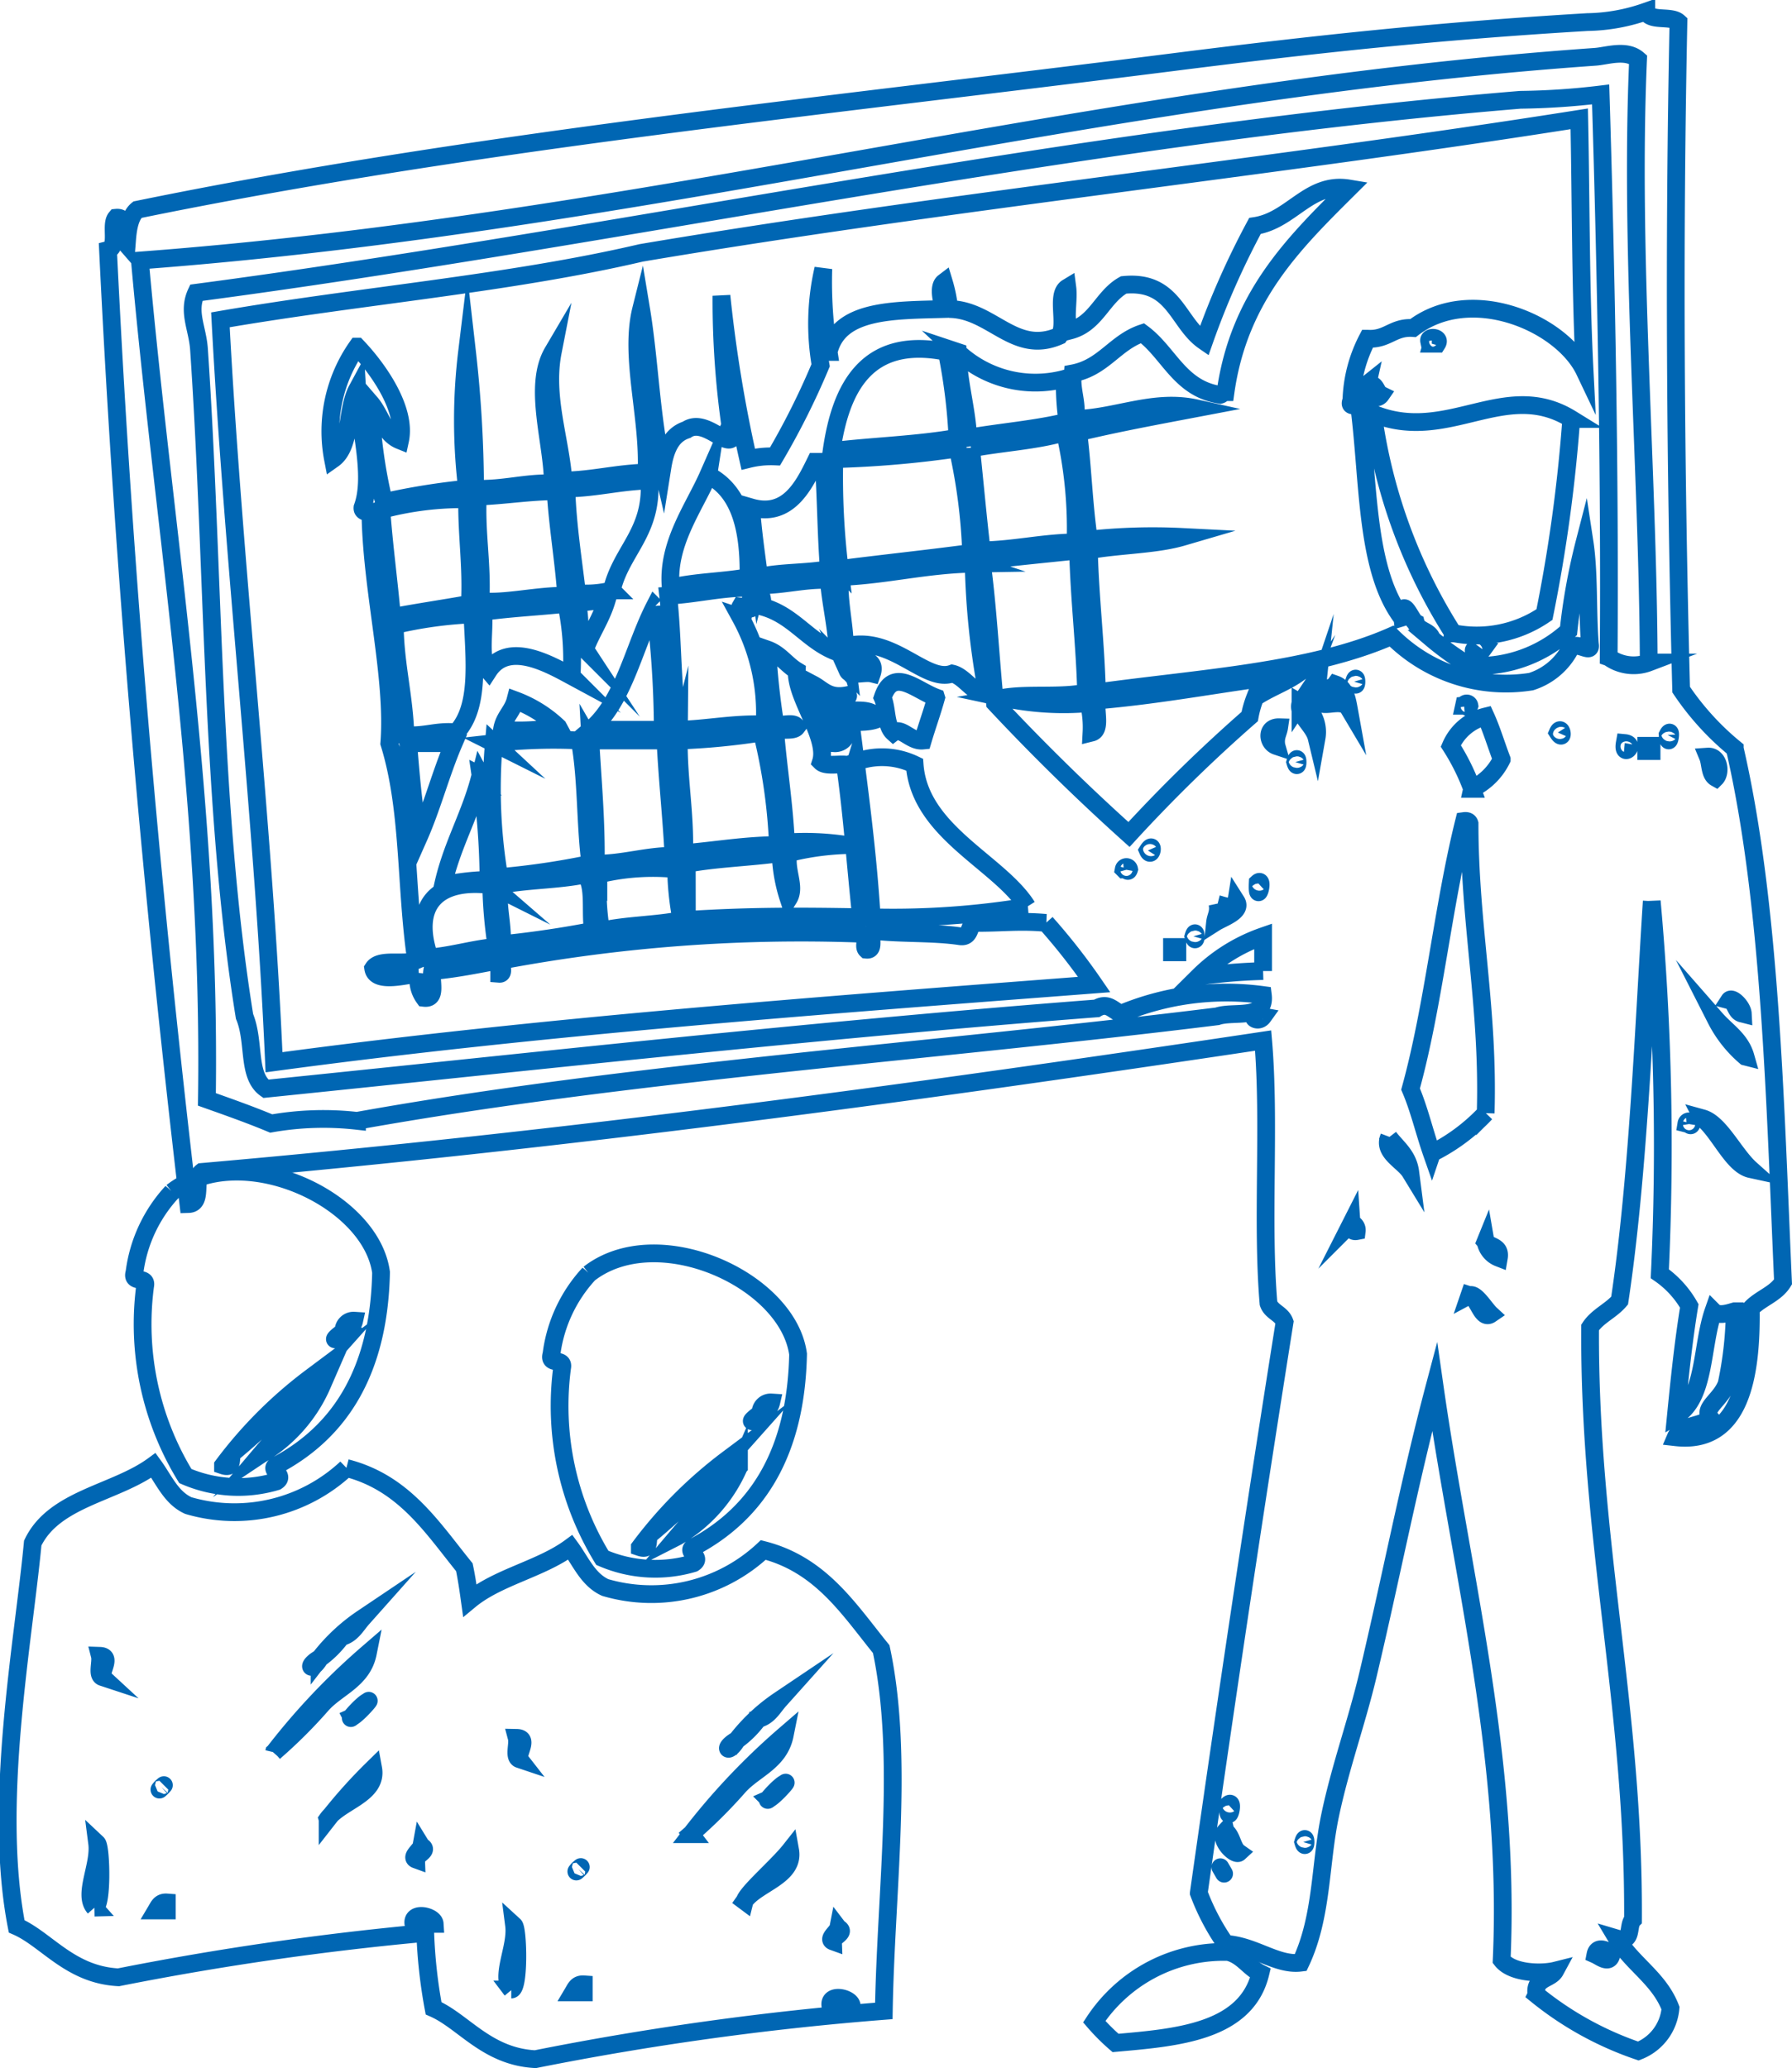 <svg xmlns="http://www.w3.org/2000/svg" width="50.47" height="58.246" viewBox="0 0 50.47 58.246">
  <g id="target-review" transform="translate(4028.2 1449.321)">
    <path id="Pfad_2705" data-name="Pfad 2705" d="M700.567,184.7c-.222-4.949-.343-10.618-1.359-15.021a7.674,7.674,0,0,1-1.51-1.661c-.162-6.16-.206-12.557-.076-18.8-.21-.192-.81,0-.905-.3a5.206,5.206,0,0,1-1.661.3c-4.262.254-7.755.633-11.7,1.133-9.951,1.258-19.865,2.25-29.137,4.151-.262.211-.28.736-.3.982-.164-.188.089-.793-.3-.755-.173.2.072.827-.227.906.447,9.265,1.24,18.185,2.264,26.872.416-.012.136-.719.378-.905,10.3-.9,20.152-2.24,29.891-3.7.2,2.318-.045,5.077.151,7.4.081.246.366.288.453.529q-1.268,7.979-2.416,16.078a6.449,6.449,0,0,0,.755,1.435c.8.042,1.443.612,2.113.528.615-1.3.542-2.778.831-4.151.281-1.34.746-2.622,1.057-3.925.648-2.726,1.169-5.449,1.886-8.153.758,5.306,2.142,10.488,1.888,16.153.3.387,1.144.392,1.51.3-.141.261-.608.2-.529.679a9.283,9.283,0,0,0,2.869,1.585,1.431,1.431,0,0,0,.905-1.207c-.319-.838-1.076-1.239-1.508-1.963.464.138.287-.366.452-.529.034-6-1.243-10.683-1.208-16.681.21-.32.59-.468.831-.755.523-3.474.681-7.761.905-11.248a76.563,76.563,0,0,1,.227,10.492,2.771,2.771,0,0,1,.83.906c-.164.994-.273,2.043-.377,3.095.837-.5.712-1.955,1.056-2.944.149.149.431.048.6,0a10.311,10.311,0,0,1-.226,2.038c-.164.467-.7.693-.453.982-.276.227-.83.176-.981.528,1.827.207,2.141-1.725,2.113-3.623C699.925,185.162,700.36,185.042,700.567,184.7Zm-15.625,14.719c.2-.183-.034.689,0,0Zm-.151,1.887c-.215-.371.143.246,0,0Zm.076-1.132c.19.137.187.467.377.6C685.136,200.874,684.653,200.4,684.866,200.17Zm10.869,3.472c-.06.279-.31.063-.452,0C695.337,203.371,695.638,203.536,695.735,203.642Zm-9.812-26.419c-.166.231-.484-.087,0,0Zm0-1.283a16.457,16.457,0,0,0-1.813.151,4.834,4.834,0,0,1,1.813-1.132Zm-1.283-1.887c.164.041.488.183.529-.076.181.285-.388.465-.6.6C684.589,174.4,684.684,174.3,684.64,174.053Zm1.132-.6c.2-.183-.033.689,0,0Zm.529-3.85c-.267-.089-.3-.54.075-.529C686.352,169.248,686.257,169.354,686.3,169.6Zm.528.453c.087-.3.087.3,0,0Zm-1.133-1.812a2.818,2.818,0,0,0-.15.529,43.175,43.175,0,0,0-3.4,3.321q-1.968-1.768-3.774-3.7c-.133-1.326-.2-2.719-.378-4,.888-.119,1.809-.2,2.718-.3.033,1.377.19,2.627.226,4-.674.156-1.634.027-2.34.151a8.105,8.105,0,0,0,2.416.151,2.9,2.9,0,0,1,.076.83c.283-.07.1-.606.151-.906,1.973-.166,3.74-.537,5.661-.755C686.541,167.826,686.071,167.986,685.7,168.241Zm-1.735,6.718c.087-.3.087.3,0,0Zm-.453.3v.151h-.151v-.151Zm-.83-2.717c.188-.294.11.25,0,0Zm-.529.529c-.033.109-.066-.007-.151,0A.077.077,0,0,1,682.149,173.072ZM663.655,165.9c.056,1.3.217,2.607-.452,3.322-.56-.056-.885.122-1.435.075-.033-1.1-.286-1.978-.3-3.095A11.623,11.623,0,0,1,663.655,165.9Zm-2.264.076c-.089-1.018-.225-1.989-.3-3.019a8.829,8.829,0,0,1,2.416-.3c-.015,1.021.132,1.881.076,2.944C662.857,165.731,662.11,165.84,661.391,165.976Zm7.4-.3a28.818,28.818,0,0,1,.226,3.472h-2.038C667.928,168.336,668.191,166.838,668.789,165.674Zm-1.963,1.208c-.2-.305-.112-.895-.227-1.283a2.894,2.894,0,0,1,.83-.076C667.277,166.025,667.005,166.407,666.826,166.882Zm.755-1.661a2.885,2.885,0,0,1-.982.076c-.113-.969-.266-1.9-.3-2.944.84-.015,1.506-.205,2.34-.226C668.731,163.6,667.841,164.1,667.581,165.221Zm-1.133,2.416c-.632-.341-1.789-1-2.34-.151-.278-.325-.1-1.107-.151-1.66.751-.105,1.567-.144,2.34-.227A7.593,7.593,0,0,1,666.448,167.637Zm-.378,1.434a6.394,6.394,0,0,1-1.584.076c.052-.351.294-.511.377-.83A3.567,3.567,0,0,1,666.071,169.071Zm-2.189-3.548c.054-1.06-.125-1.888-.076-2.944.752-.028,1.417-.143,2.19-.151.065,1.017.227,1.936.3,2.944C665.477,165.363,664.528,165.606,663.882,165.523Zm0,4.907a21.476,21.476,0,0,1,.226,2.944,6.688,6.688,0,0,0-1.283.151C663.076,172.392,663.608,171.539,663.882,170.43Zm-.754-.906c-.363.845-.611,1.805-.982,2.642-.151-.83-.228-1.735-.3-2.642Zm1.056,4a12.677,12.677,0,0,0,.151,1.736c-.67.06-1.217.242-1.888.3C661.943,174.1,662.635,173.33,664.184,173.525Zm.076-4a15.15,15.15,0,0,1,2.416-.076c.2,1.059.153,2.363.3,3.472a21.441,21.441,0,0,1-2.566.377A15,15,0,0,1,664.259,169.524Zm.151,4c.752-.153,1.67-.141,2.415-.3.289.315.132,1.076.226,1.585-.822.159-1.675.287-2.566.378C664.512,174.581,664.352,174.161,664.411,173.525Zm2.566-4.076h2.114c.053,1.1.17,2.145.226,3.246-.8.007-1.385.224-2.189.226C667.147,171.694,667.04,170.593,666.977,169.448Zm4.529-4.3c.044.133-.092.444.076.453-.053.237-.2.1-.378.076-.1.172.2.283,0,.3a5.6,5.6,0,0,1,.68,3.019c-.888-.031-1.585.127-2.416.151-.2-1.16-.16-2.558-.3-3.775C669.976,165.328,670.648,165.144,671.506,165.146Zm-1.208-3.17c.886.447,1.154,1.513,1.131,2.869-.7.13-1.527.132-2.189.3C669.125,163.921,669.884,162.92,670.3,161.975Zm10.114-1.51c-.868.214-1.869.294-2.792.453-.05-.856-.275-1.537-.3-2.415a3.207,3.207,0,0,0,3.019.755A7.141,7.141,0,0,0,680.413,160.466Zm-6.265,6.341c-.02-.685-.176-1.233-.15-1.963,1.329-.054,2.414-.353,3.774-.377a21.94,21.94,0,0,0,.377,3.623c-.331.128-.61-.445-.981-.528C676.412,167.849,675.459,166.435,674.147,166.807Zm2.567,1.434c-.115.412-.256.8-.377,1.208-.339.034-.607-.4-.83-.226-.224-.2-.168-.687-.3-.982C675.5,167.365,676.135,168.027,676.714,168.241ZM673.62,169c.031-.182-.138-.164-.075-.377.492.087,1.368-.21,1.509.227C674.691,169.01,674.012,168.859,673.62,169Zm.528.377a.331.331,0,0,1-.3.151C673.769,169.3,674.015,169.391,674.147,169.373Zm-.6-.905c-.213-.089-.23-.374-.3-.6.28.148.444.412.981.3C674.324,168.3,673.6,168.239,673.545,168.467Zm.679-.982c-.048-.374.867-.47.68.076C674.7,167.515,674.3,167.657,674.223,167.486Zm3.473-6.265c.866-.165,1.848-.215,2.642-.454a12.18,12.18,0,0,1,.3,3.1c-.943.012-1.7.208-2.643.226C677.887,163.142,677.8,162.171,677.7,161.221Zm0,2.944c-1.221.164-2.474.294-3.7.453a21.353,21.353,0,0,1-.152-3.095,29.12,29.12,0,0,0,3.473-.3A15.752,15.752,0,0,1,677.7,164.165ZM673.77,161.3c.253-1.773.983-3.255,3.246-2.792a15.894,15.894,0,0,1,.3,2.415C676.215,161.123,674.941,161.158,673.77,161.3Zm.151,5.662c-.824-.309-1.218-1.047-2.113-1.283.058-.285-.092-.361-.076-.6.7,0,1.238-.171,1.962-.151C673.739,165.589,673.958,166.457,673.921,166.958Zm-2.189-2.114c-.084-.646-.178-1.282-.226-1.963,1.039.3,1.487-.622,1.811-1.283h.227c.073.983.071,2.042.15,3.02C673.086,164.739,672.323,164.705,671.733,164.844Zm-4.529,8.378a6.508,6.508,0,0,1,2.189-.151,8.052,8.052,0,0,0,.151,1.434c-.712.143-1.57.141-2.264.3A6.8,6.8,0,0,1,667.2,173.222Zm2.264-3.774a19.207,19.207,0,0,0,2.34-.226,15.768,15.768,0,0,1,.453,3.17c-.951.006-1.759.154-2.642.227C669.65,171.48,669.458,170.565,669.468,169.448Zm.226,3.472c.826-.155,1.784-.18,2.642-.3a4.5,4.5,0,0,0,.226,1.283c.214-.342-.108-.8,0-1.283a7.657,7.657,0,0,1,1.661-.227,7.743,7.743,0,0,0-1.736-.075c-.052-1.08-.212-2.052-.3-3.095.11-.142.494-.009.6-.151-.056-.17-.423-.03-.6-.076a20.031,20.031,0,0,1-.226-2.113c.353.124.534.422.83.6-.037.754.9,1.881.68,2.567.125.126.443.06.678.075.2,1.384.3,2.873.454,4.3-1.775-.033-3.191-.034-4.907.076Zm4.756-2.868a2.123,2.123,0,0,1,1.661.075c.14,1.905,2.381,2.747,3.17,4a23.321,23.321,0,0,1-4.378.3C674.809,172.914,674.633,171.479,674.45,170.053Zm12.605,30.419c.088-.3.088.3,0,0Zm-.076-32.08a.945.945,0,0,1,.453.981C687.344,169.014,686.861,168.713,686.98,168.392Zm.453-.3c.138-.114.423-.08.528-.226.261.092.324.381.378.68C688.106,168.16,687.364,168.755,687.433,168.089Zm.98,14.947a.207.207,0,0,1,.151.226C688.4,183.3,688.422,183.154,688.414,183.036Zm.076-15.248c.088-.3.088.3,0,0Zm.982,12.832c.23.3.54.517.6.982C689.881,181.3,689.288,181.052,689.471,180.62Zm1.208.453c-.21-.6-.359-1.25-.6-1.811.653-2.366.906-5.133,1.51-7.549.088-.012.135.017.152.076,0,2.869.544,5.193.453,8.152A5.328,5.328,0,0,1,690.679,181.073Zm1.057,4c.168-.09.43.372.6.529C692.076,185.785,691.985,185.154,691.736,185.073Zm.453-1.51c.127.149.435.118.377.453A.6.6,0,0,1,692.189,183.564Zm-.377-12.757a6.183,6.183,0,0,0-.6-1.208,1.444,1.444,0,0,1,.982-.83c.173.38.3.811.452,1.208A1.785,1.785,0,0,1,691.811,170.807Zm-.227-2.34a.077.077,0,0,1,.152,0C691.7,168.577,691.669,168.459,691.584,168.467Zm2.642.755c.11-.25.188.294,0,0Zm.378-2.416a1.894,1.894,0,0,1-1.132.982,4.545,4.545,0,0,1-3.927-1.283c-2.287,1.008-5.406,1.185-8.3,1.585-.032-1.376-.191-2.627-.226-4,.85-.156,1.864-.149,2.642-.377a16.633,16.633,0,0,0-2.642.076c-.144-.963-.175-2.039-.3-3.02,1.076-.258,2.2-.466,3.321-.679-1.2-.266-2.243.272-3.4.3.056-.509-.121-.784-.076-1.283.868-.164,1.189-.874,1.963-1.132.752.557,1.05,1.566,2.189,1.736.06-.014.074-.076.151-.076.379-2.69,1.932-4.206,3.472-5.737-1.123-.187-1.61.9-2.643,1.057a22.776,22.776,0,0,0-1.433,3.246c-.76-.524-.84-1.727-2.265-1.585-.6.331-.771,1.091-1.51,1.283-.175-.253-.026-.829-.076-1.208-.331.2,0,1.052-.226,1.359-1.262.556-1.9-.746-3.1-.755a4.012,4.012,0,0,0-.151-.755c-.18.137-.042.591,0,.755-1.443.04-2.96.009-3.246,1.208a12.548,12.548,0,0,1-.15-2.341,6.861,6.861,0,0,0-.076,2.717,21.2,21.2,0,0,1-1.284,2.567,2.657,2.657,0,0,0-.755.076,39.307,39.307,0,0,1-.754-4.6,25.136,25.136,0,0,0,.3,4c-.164.262-.785-.564-1.283-.226-.437.142-.6.561-.679,1.057-.318-1.367-.361-3.01-.6-4.453-.336,1.342.224,3.03.152,4.6-.834.021-1.5.21-2.34.226-.087-1.175-.545-2.369-.3-3.623-.569.967,0,2.562,0,3.7-.8-.021-1.379.182-2.189.151a35.01,35.01,0,0,0-.226-3.849,15.939,15.939,0,0,0,0,3.849,19.244,19.244,0,0,0-2.34.377,13.942,13.942,0,0,1-.377-2.792c.291.337.38.877.83,1.057.192-.884-.627-2.032-1.208-2.642a4.143,4.143,0,0,0-.68,3.17c.516-.365.371-1.391.68-1.963.058,1.009.483,2.421.15,3.322-.021.2.293.06.227.3.053,2.141.671,4.5.528,6.341.582,1.875.449,4.028.755,6.115-.335.143-1.022-.066-1.208.226.067.446.97.168,1.284.151a.877.877,0,0,0,.151.679c.37.042.18-.474.226-.755.671-.059,1.272-.187,1.888-.3v.377c.163.013.034-.267.076-.377a45.638,45.638,0,0,1,10.039-.755c.346.02.105.34.227.453.281.03.031-.471.226-.529.771.085,1.673.039,2.416.151.287.037.235-.267.377-.377.828.006,1.272-.068,2.037,0a17.589,17.589,0,0,1,1.359,1.736c-7.833.6-15.674,1.185-23.1,2.189-.3-6.873-1.135-13.861-1.509-20.909,3.9-.675,8.14-1.018,11.85-1.886,8.612-1.454,17.726-2.4,26.42-3.775.049,2.368.034,4.8.151,7.1-.641-1.348-3.2-2.456-4.831-1.208-.567-.039-.72.337-1.283.3a3.984,3.984,0,0,0-.454,1.736c-.117.268.257.045.227.227.258,2.057.179,4.45,1.132,5.812.065-.014.071.029.076.076.11-.033-.007-.066,0-.151.045-.353.264.24.378.3.063.238.388.215.452.453a8.022,8.022,0,0,0,1.057.755,3.776,3.776,0,0,0,2.793-.982,17.386,17.386,0,0,1,.452-2.491c.133.873.076,1.937.15,2.868C695.182,167.025,694.845,166.692,694.6,166.807Zm-3.322-.377a15.312,15.312,0,0,1-2.264-6.19c2.106.872,3.708-1.008,5.586.151a43.681,43.681,0,0,1-.755,5.51A3.38,3.38,0,0,1,691.282,166.429Zm.831.453c-.167.23-.484-.087,0,0Zm-3.246-7.473c.258-.032.227.226.378.3C689.082,159.948,688.586,159.633,688.867,159.409ZM690.6,158.2c-.03-.146.343-.11.226.076h-.151C690.693,158.212,690.65,158.206,690.6,158.2Zm5.51,11.323c.327.031-.079.438,0,0Zm-.453-2.416c.036-5.124-.068-10.679-.226-15.851a20.769,20.769,0,0,1-2.264.151c-12.865,1.061-25.35,3.856-37.289,5.434-.25.537.034.993.076,1.586.428,6.286.337,12.95,1.283,18.795.3.725.067,1.665.6,2.038,7.23-.738,15.526-1.66,23.4-2.264.311-.184.451.05.68.151a7.708,7.708,0,0,1,4-.528c.091.72-.817.442-1.283.6-8.062,1-16.55,1.566-24.23,2.944a8.483,8.483,0,0,0-2.416.075c-.585-.245-1.2-.462-1.811-.679.122-8.332-1.192-15.861-1.887-23.626,14.321-1.074,26.773-4.735,40.987-5.737.33-.023.873-.218,1.208.075-.238,5.421.278,11.595.3,16.984A1.2,1.2,0,0,1,695.66,167.108Zm1.208,2.642h-.151V169.6h.151Zm.452-.453c.148-.288.024.459,0,0Zm2.114,7.85c-.218-.034-.179-.325-.377-.377C699.128,176.655,699.425,176.951,699.435,177.147Zm.076,1.208a3.447,3.447,0,0,1-.831-1.057C698.972,177.635,699.372,177.865,699.511,178.355Zm-.831-7.85c-.178-.1-.146-.408-.226-.6C698.742,169.884,698.832,170.316,698.68,170.5Zm-.83,9.737a.076.076,0,0,1,.15,0C697.967,180.352,697.934,180.235,697.85,180.242Zm.453-.151c.493.136.892,1.018,1.358,1.434C699.145,181.413,698.783,180.492,698.3,180.092Z" transform="translate(-4678.55 -1597.917)" fill="none" stroke="#0066b3" stroke-miterlimit="10" stroke-width="0.5" fill-rule="evenodd"/>
    <path id="Pfad_2706" data-name="Pfad 2706" d="M703.263,238.433c-.337-.167-.506-.5-.906-.6a4.365,4.365,0,0,0-3.774,1.962,5.885,5.885,0,0,0,.6.6C700.893,240.243,702.861,240.095,703.263,238.433Z" transform="translate(-4695.965 -1632.179)" fill="none" stroke="#0066b3" stroke-miterlimit="10" stroke-width="0.5" fill-rule="evenodd"/>
    <path id="Pfad_2707" data-name="Pfad 2707" d="M677.706,214.1c1.826-.967,2.887-2.7,2.944-5.434-.286-2.1-3.963-3.757-5.888-2.265a4.1,4.1,0,0,0-1.057,2.265c-.1.325.36.093.3.377a8.21,8.21,0,0,0,1.132,5.36,3.766,3.766,0,0,0,2.566.151C677.971,214.387,677.463,214.226,677.706,214.1Zm1.888-3.774a.283.283,0,0,1,.3-.3C679.8,210.433,678.93,210.811,679.594,210.331Zm-3.1,3.4c-.138.088.04.492-.3.377a12.311,12.311,0,0,1,2.491-2.491A20.423,20.423,0,0,1,676.5,213.727Zm.755.076c.566-.667,1.171-1.3,1.736-1.963A4.241,4.241,0,0,1,677.253,213.8Z" transform="translate(-4686.373 -1619.849)" fill="none" stroke="#0066b3" stroke-miterlimit="10" stroke-width="0.5" fill-rule="evenodd"/>
    <path id="Pfad_2708" data-name="Pfad 2708" d="M658.6,210.352c1.826-.967,2.887-2.7,2.944-5.435-.286-2.1-3.963-3.757-5.888-2.264a4.1,4.1,0,0,0-1.056,2.264c-.1.325.36.093.3.377a8.208,8.208,0,0,0,1.132,5.359,3.767,3.767,0,0,0,2.566.151C658.869,210.634,658.361,210.473,658.6,210.352Zm1.888-3.775a.282.282,0,0,1,.3-.3C660.7,206.681,659.828,207.06,660.491,206.578Zm-3.095,3.4c-.139.087.04.492-.3.377a12.314,12.314,0,0,1,2.491-2.491A20.47,20.47,0,0,1,657.4,209.975Zm.754.076c.566-.668,1.171-1.3,1.736-1.963A4.244,4.244,0,0,1,658.15,210.051Z" transform="translate(-4679.012 -1618.403)" fill="none" stroke="#0066b3" stroke-miterlimit="10" stroke-width="0.5" fill-rule="evenodd"/>
    <path id="Pfad_2709" data-name="Pfad 2709" d="M673.4,220.714c-.913-1.126-1.7-2.379-3.322-2.793a4.618,4.618,0,0,1-4.452,1.057c-.484-.222-.684-.726-.982-1.133-.83.612-2.045.838-2.832,1.491-.044-.315-.089-.628-.153-.929-.912-1.126-1.7-2.379-3.322-2.794a4.619,4.619,0,0,1-4.453,1.057c-.484-.221-.684-.725-.981-1.132-1.073.79-2.8.927-3.4,2.189-.26,2.776-1.129,7.33-.453,10.794.842.367,1.5,1.365,2.868,1.435a83.718,83.718,0,0,1,8.64-1.249,14.241,14.241,0,0,0,.234,2.121c.841.367,1.5,1.365,2.867,1.434a83.535,83.535,0,0,1,9.814-1.359C673.53,227.495,674.049,223.748,673.4,220.714Zm-22.158,7.28c-.33-.371.155-1.192.075-1.812C651.433,226.291,651.473,227.989,651.239,227.994Zm.226-6.492c-.17-.056-.03-.423-.075-.6C651.74,220.914,651.419,221.314,651.466,221.5Zm1.66,3.1c.23-.207-.206.229,0,0Zm.152,3.472h-.3c.066-.111.113-.24.3-.226Zm7.171-1.812c.235.122-.156.239-.151.378C660.124,226.576,660.427,226.371,660.448,226.257Zm-2.869-5.284a5.161,5.161,0,0,1,1.208-1.132c-.178.2-.3.455-.6.528a2.738,2.738,0,0,1-.6.6C657.349,221.375,657.179,221.2,657.579,220.974Zm-1.283,2.642a19.062,19.062,0,0,1,2.642-2.792c-.151.755-.851.961-1.283,1.434A13.779,13.779,0,0,1,656.3,223.616Zm2.189-.981c-.14.115.289-.381.453-.453C659.077,222.066,658.649,222.562,658.486,222.635Zm-.68,2.868a14.532,14.532,0,0,1,1.283-1.435C659.226,224.81,658.162,225,657.806,225.5Zm2.416,2.944c-.055-.365.586-.223.6,0Zm2.759,1.853c-.33-.371.156-1.191.076-1.811C663.176,228.6,663.214,230.3,662.98,230.3Zm.227-6.491c-.17-.057-.029-.423-.076-.6C663.483,223.22,663.161,223.62,663.207,223.809Zm1.66,3.095c.231-.206-.206.23,0,0Zm.152,3.472h-.3c.066-.111.113-.239.3-.226Zm7.171-1.812c.235.122-.156.239-.151.378C671.865,228.882,672.168,228.677,672.19,228.564Zm-2.869-5.284a5.176,5.176,0,0,1,1.208-1.132c-.179.2-.3.455-.6.529a2.729,2.729,0,0,1-.6.6C669.091,223.681,668.921,223.51,669.321,223.28Zm-1.283,2.642a19.041,19.041,0,0,1,2.642-2.793c-.151.755-.85.961-1.283,1.434A13.913,13.913,0,0,1,668.038,225.922Zm2.189-.982c-.139.116.29-.381.454-.453C670.819,224.373,670.391,224.869,670.227,224.941Zm-.678,2.868c.062-.248.925-.981,1.283-1.434C670.967,227.116,669.9,227.31,669.548,227.809Zm2.416,2.944c-.055-.364.585-.222.6,0Z" transform="translate(-4676.781 -1623.589)" fill="none" stroke="#0066b3" stroke-miterlimit="10" stroke-width="0.5" fill-rule="evenodd"/>
  </g>
</svg>
